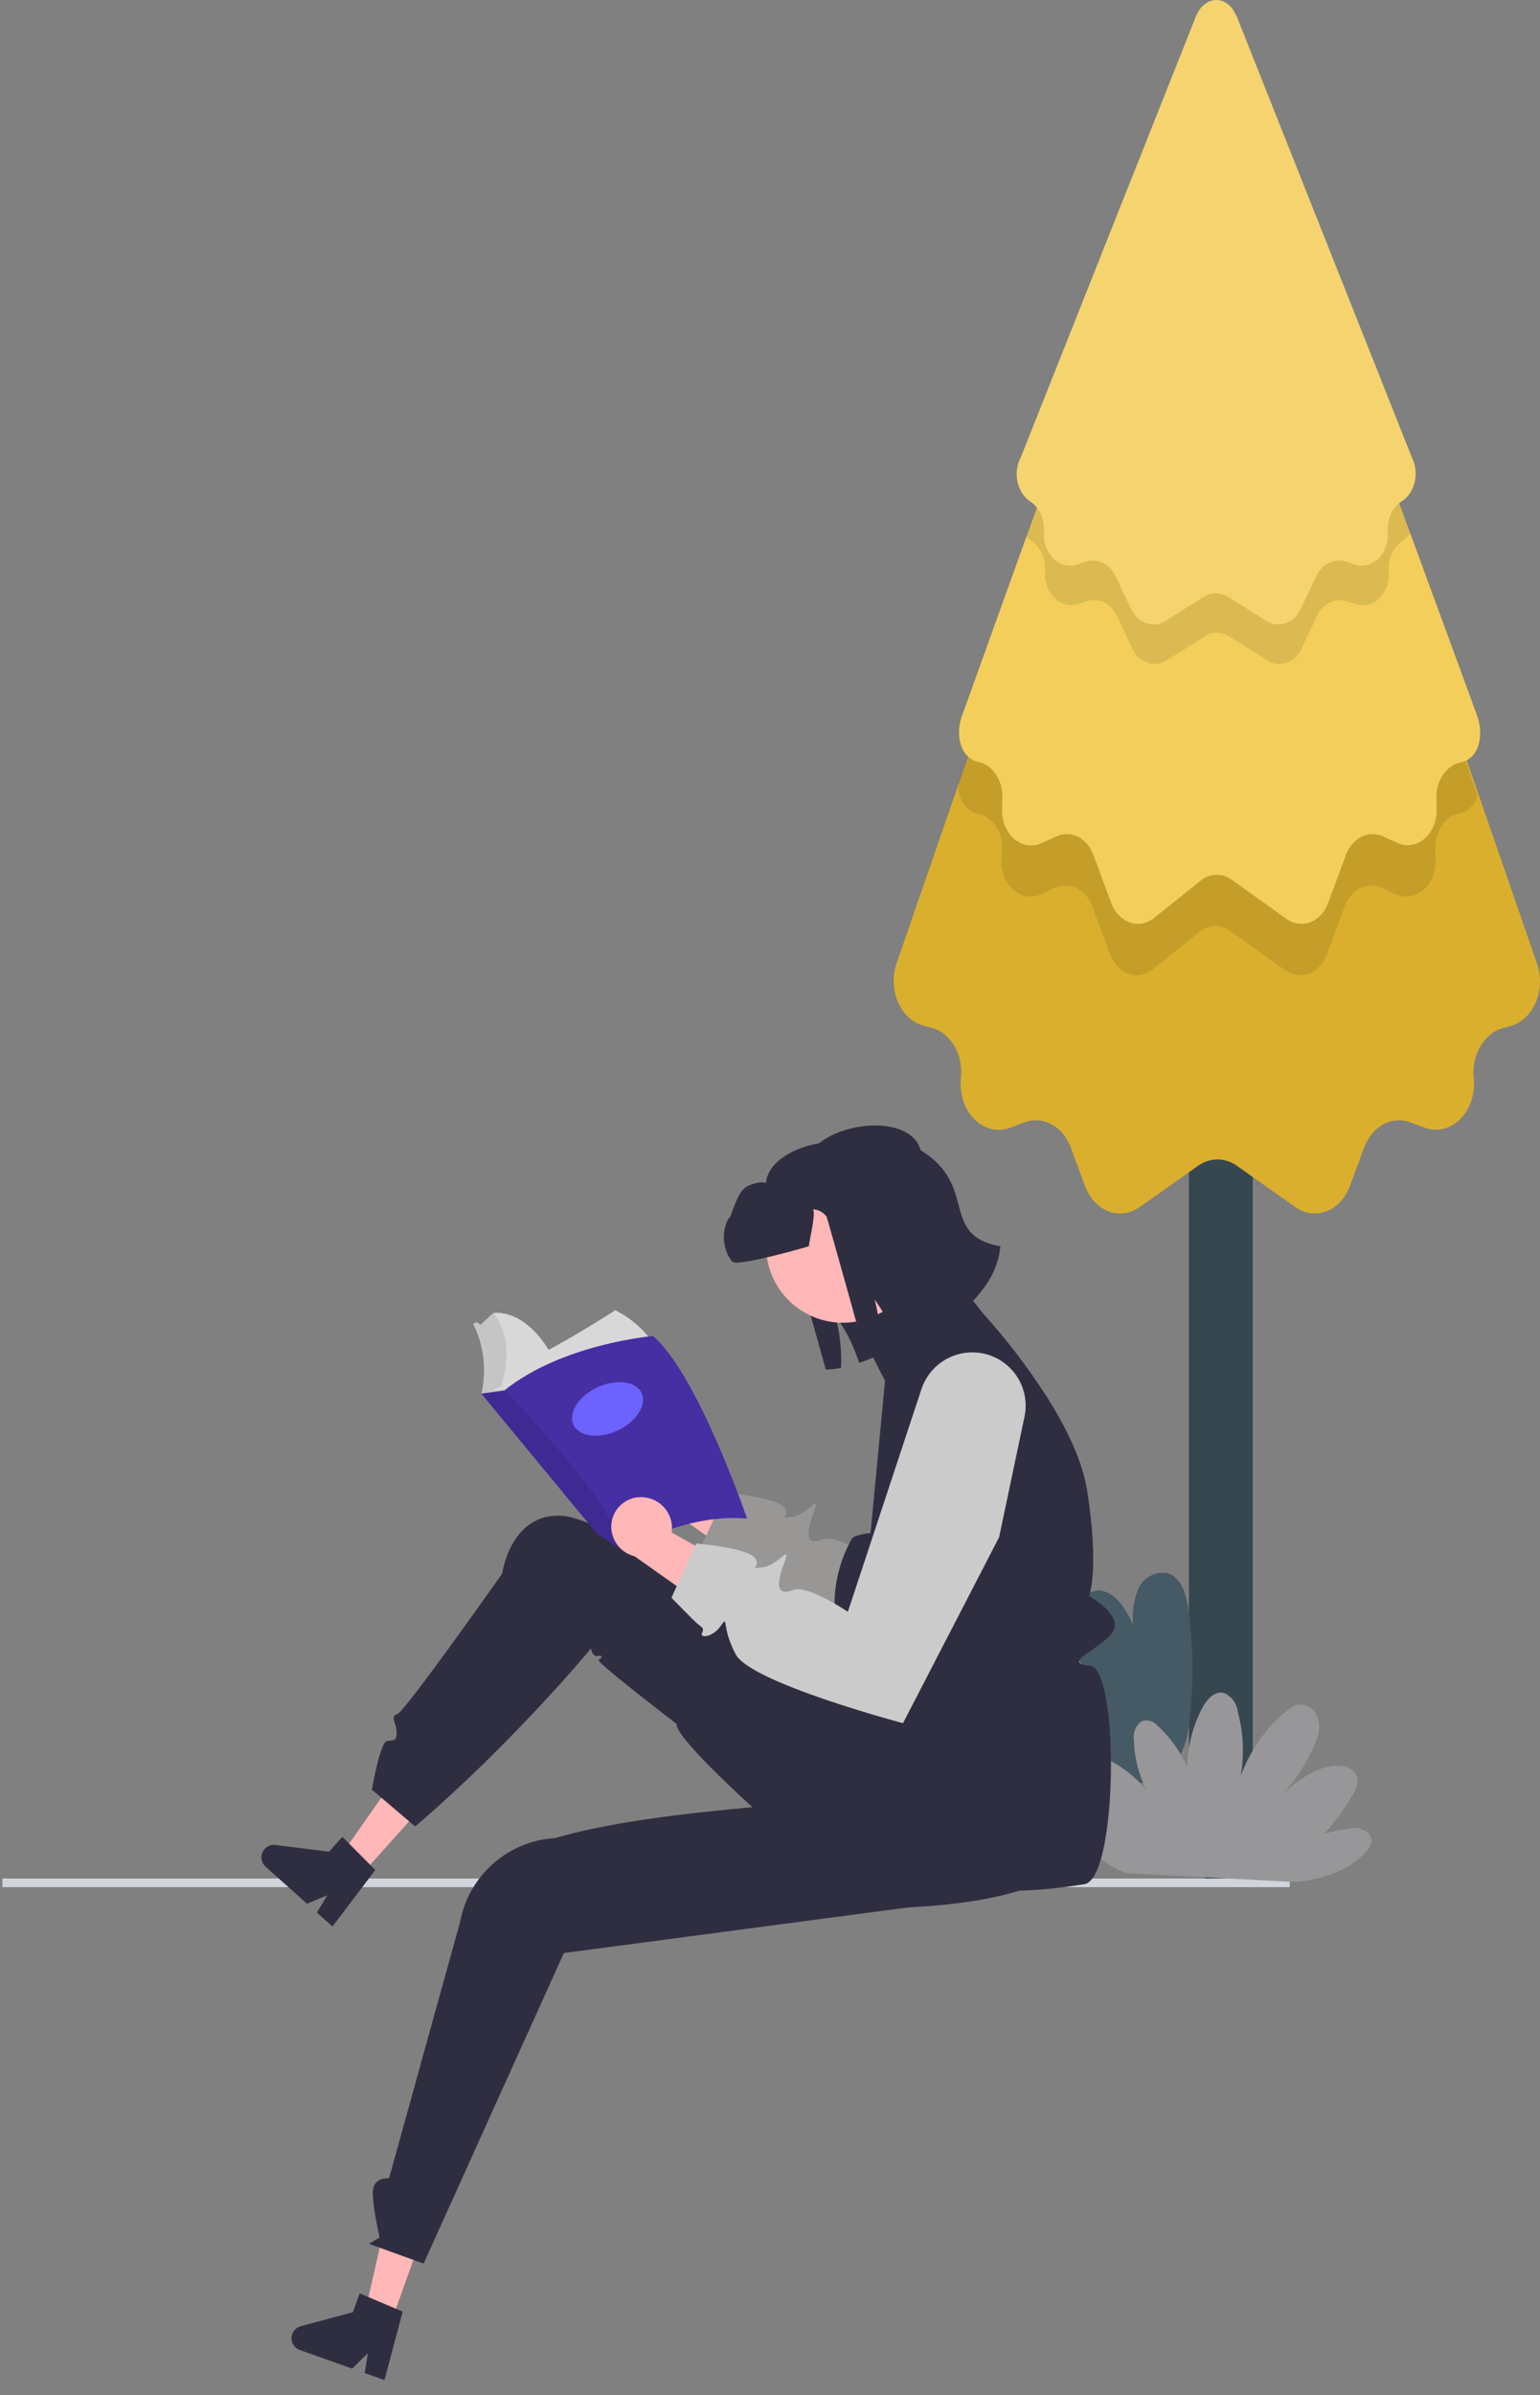 <?xml version="1.0" encoding="UTF-8"?> <svg xmlns="http://www.w3.org/2000/svg" width="193" height="300" viewBox="0 0 193 300" fill="none"><rect x="0" y="0" width="193" height="300" fill="#808080" stroke="none"/><path d="M157 104V230.577C156.968 231.4 156.842 232.187 156.637 232.86C156.432 233.532 156.155 234.065 155.833 234.404C154.956 235.453 153.985 236 153 236C152.015 236 151.044 235.453 150.167 234.404C149.845 234.065 149.568 233.532 149.363 232.86C149.158 232.187 149.032 231.4 149 230.577V104H157Z" fill="#37474F"></path><path d="M112.339 120.745L149.877 12.186H155.101L192.639 120.745C192.909 121.531 193.03 122.379 192.994 123.227C192.958 124.076 192.765 124.904 192.43 125.653C192.094 126.402 191.625 127.053 191.054 127.558C190.484 128.064 189.828 128.412 189.132 128.577L188.529 128.731C187.339 129.013 186.282 129.823 185.57 131C184.859 132.177 184.545 133.633 184.693 135.075C184.79 136.02 184.689 136.979 184.399 137.866C184.109 138.752 183.639 139.538 183.031 140.153C182.424 140.767 181.698 141.191 180.92 141.385C180.142 141.58 179.335 141.539 178.574 141.267L176.747 140.588C175.632 140.173 174.428 140.262 173.364 140.838C172.3 141.415 171.45 142.439 170.975 143.717L169.148 148.64C168.868 149.373 168.462 150.028 167.958 150.561C167.453 151.095 166.86 151.495 166.217 151.736C165.575 151.978 164.897 152.055 164.228 151.962C163.559 151.87 162.914 151.61 162.335 151.199L155.028 146.036C154.287 145.511 153.442 145.233 152.58 145.233C151.719 145.233 150.874 145.511 150.133 146.036L142.826 151.199C142.246 151.61 141.601 151.87 140.932 151.962C140.264 152.055 139.586 151.978 138.944 151.736C138.301 151.495 137.708 151.095 137.203 150.561C136.698 150.028 136.293 149.373 136.013 148.64L134.186 143.717C133.711 142.439 132.861 141.415 131.797 140.838C130.733 140.262 129.529 140.173 128.414 140.588L126.587 141.267C125.823 141.548 125.012 141.596 124.229 141.406C123.446 141.215 122.714 140.793 122.102 140.178C121.49 139.562 121.017 138.772 120.725 137.881C120.433 136.99 120.332 136.025 120.431 135.075C120.595 133.599 120.273 132.105 119.533 130.909C118.793 129.712 117.694 128.908 116.467 128.665L115.865 128.512C115.174 128.347 114.522 128.002 113.955 127.502C113.388 127.002 112.92 126.358 112.583 125.617C112.247 124.876 112.051 124.056 112.009 123.214C111.966 122.372 112.079 121.529 112.339 120.745Z" fill="#F1C232"></path><path opacity="0.1" d="M112.339 120.745L149.877 12.186H155.101L192.639 120.745C192.909 121.531 193.03 122.379 192.994 123.227C192.958 124.076 192.765 124.904 192.43 125.653C192.094 126.402 191.625 127.053 191.054 127.558C190.484 128.064 189.828 128.412 189.132 128.577L188.529 128.731C187.339 129.013 186.282 129.823 185.57 131C184.859 132.177 184.545 133.633 184.693 135.075C184.79 136.02 184.689 136.979 184.399 137.866C184.109 138.752 183.639 139.538 183.031 140.153C182.424 140.767 181.698 141.191 180.92 141.385C180.142 141.58 179.335 141.539 178.574 141.267L176.747 140.588C175.632 140.173 174.428 140.262 173.364 140.838C172.3 141.415 171.45 142.439 170.975 143.717L169.148 148.64C168.868 149.373 168.462 150.028 167.958 150.561C167.453 151.095 166.86 151.495 166.217 151.736C165.575 151.978 164.897 152.055 164.228 151.962C163.559 151.87 162.914 151.61 162.335 151.199L155.028 146.036C154.287 145.511 153.442 145.233 152.58 145.233C151.719 145.233 150.874 145.511 150.133 146.036L142.826 151.199C142.246 151.61 141.601 151.87 140.932 151.962C140.264 152.055 139.586 151.978 138.944 151.736C138.301 151.495 137.708 151.095 137.203 150.561C136.698 150.028 136.293 149.373 136.013 148.64L134.186 143.717C133.711 142.439 132.861 141.415 131.797 140.838C130.733 140.262 129.529 140.173 128.414 140.588L126.587 141.267C125.823 141.548 125.012 141.596 124.229 141.406C123.446 141.215 122.714 140.793 122.102 140.178C121.49 139.562 121.017 138.772 120.725 137.881C120.433 136.99 120.332 136.025 120.431 135.075C120.595 133.599 120.273 132.105 119.533 130.909C118.793 129.712 117.694 128.908 116.467 128.665L115.865 128.512C115.174 128.347 114.522 128.002 113.955 127.502C113.388 127.002 112.92 126.358 112.583 125.617C112.247 124.876 112.051 124.056 112.009 123.214C111.966 122.372 112.079 121.529 112.339 120.745Z" fill="black"></path><path opacity="0.1" d="M167.614 48.241L155.156 14.33H149.877L129.254 71.782L120.121 98.036C120.021 98.936 120.219 99.848 120.673 100.575C121.127 101.303 121.801 101.789 122.55 101.93C123.464 102.108 124.287 102.695 124.854 103.572C125.42 104.45 125.687 105.552 125.601 106.656L125.51 107.487C125.447 108.225 125.542 108.971 125.786 109.653C126.03 110.336 126.415 110.932 126.904 111.388C127.394 111.843 127.972 112.141 128.584 112.255C129.197 112.369 129.823 112.294 130.405 112.038L132.232 111.206C133.088 110.812 134.037 110.818 134.89 111.223C135.743 111.629 136.437 112.404 136.835 113.394L139.136 119.586C139.348 120.143 139.655 120.641 140.037 121.048C140.419 121.455 140.868 121.761 141.356 121.946C141.843 122.132 142.357 122.193 142.865 122.125C143.374 122.058 143.864 121.863 144.306 121.555L150.516 116.588C151.072 116.204 151.702 116.002 152.343 116.002C152.984 116.002 153.614 116.204 154.17 116.588L161.111 121.555C161.553 121.863 162.043 122.058 162.551 122.125C163.06 122.193 163.574 122.132 164.061 121.946C164.548 121.761 164.998 121.455 165.38 121.048C165.762 120.641 166.069 120.143 166.28 119.586L168.582 113.394C168.98 112.404 169.674 111.629 170.527 111.223C171.38 110.818 172.329 110.812 173.185 111.206L175.012 112.038C175.593 112.289 176.217 112.36 176.827 112.244C177.437 112.128 178.012 111.829 178.499 111.374C178.986 110.92 179.369 110.325 179.612 109.645C179.855 108.965 179.95 108.223 179.889 107.487V106.656C179.787 105.547 180.042 104.434 180.603 103.544C181.163 102.653 181.986 102.053 182.903 101.864C183.413 101.789 183.896 101.544 184.296 101.157C184.696 100.771 184.998 100.258 185.168 99.677L167.614 48.241Z" fill="black"></path><path d="M120.706 89.284L149.932 7.964H155.156L184.985 89.284C186.063 91.91 185.46 95.016 183.049 95.498C182.142 95.686 181.328 96.277 180.769 97.153C180.21 98.029 179.948 99.126 180.035 100.223V101.055C180.097 101.791 180.001 102.533 179.758 103.213C179.515 103.893 179.132 104.488 178.645 104.942C178.158 105.397 177.583 105.696 176.973 105.812C176.363 105.928 175.739 105.857 175.158 105.605L173.331 104.774C172.475 104.38 171.526 104.386 170.673 104.791C169.82 105.197 169.126 105.971 168.728 106.962L166.427 113.153C166.215 113.711 165.909 114.209 165.526 114.616C165.144 115.023 164.695 115.329 164.207 115.514C163.72 115.7 163.206 115.761 162.698 115.693C162.189 115.626 161.699 115.431 161.257 115.122L154.316 110.156C153.761 109.772 153.131 109.57 152.489 109.57C151.848 109.57 151.218 109.772 150.663 110.156L144.452 115.122C144.011 115.431 143.52 115.626 143.012 115.693C142.504 115.761 141.989 115.7 141.502 115.514C141.015 115.329 140.565 115.023 140.183 114.616C139.801 114.209 139.494 113.711 139.283 113.153L136.981 106.962C136.583 105.971 135.889 105.197 135.036 104.791C134.183 104.386 133.234 104.38 132.378 104.774L130.551 105.605C129.964 105.879 129.327 105.965 128.703 105.857C128.079 105.748 127.489 105.448 126.991 104.985C126.493 104.523 126.103 103.914 125.859 103.217C125.616 102.521 125.527 101.761 125.601 101.011V100.223C125.703 99.115 125.448 98.002 124.887 97.112C124.327 96.221 123.504 95.621 122.587 95.432C120.249 94.907 119.628 91.8 120.706 89.284Z" fill="#F1C232"></path><path opacity="0.2" d="M120.706 89.284L149.932 7.964H155.156L184.985 89.284C186.063 91.91 185.46 95.016 183.049 95.498C182.142 95.686 181.328 96.277 180.769 97.153C180.21 98.029 179.948 99.126 180.035 100.223V101.055C180.097 101.791 180.001 102.533 179.758 103.213C179.515 103.893 179.132 104.488 178.645 104.942C178.158 105.397 177.583 105.696 176.973 105.812C176.363 105.928 175.739 105.857 175.158 105.605L173.331 104.774C172.475 104.38 171.526 104.386 170.673 104.791C169.82 105.197 169.126 105.971 168.728 106.962L166.427 113.153C166.215 113.711 165.909 114.209 165.526 114.616C165.144 115.023 164.695 115.329 164.207 115.514C163.72 115.7 163.206 115.761 162.698 115.693C162.189 115.626 161.699 115.431 161.257 115.122L154.316 110.156C153.761 109.772 153.131 109.57 152.489 109.57C151.848 109.57 151.218 109.772 150.663 110.156L144.452 115.122C144.011 115.431 143.52 115.626 143.012 115.693C142.504 115.761 141.989 115.7 141.502 115.514C141.015 115.329 140.565 115.023 140.183 114.616C139.801 114.209 139.494 113.711 139.283 113.153L136.981 106.962C136.583 105.971 135.889 105.197 135.036 104.791C134.183 104.386 133.234 104.38 132.378 104.774L130.551 105.605C129.964 105.879 129.327 105.965 128.703 105.857C128.079 105.748 127.489 105.448 126.991 104.985C126.493 104.523 126.103 103.914 125.859 103.217C125.616 102.521 125.527 101.761 125.601 101.011V100.223C125.703 99.115 125.448 98.002 124.887 97.112C124.327 96.221 123.504 95.621 122.587 95.432C120.249 94.907 119.628 91.8 120.706 89.284Z" fill="white"></path><path opacity="0.1" d="M176.747 66.75L155.101 7.854H149.877L128.596 67.21C128.762 67.406 128.953 67.569 129.162 67.691L129.327 67.8C129.872 68.174 130.317 68.727 130.609 69.394C130.9 70.06 131.026 70.813 130.971 71.563C130.931 72.187 131.017 72.812 131.219 73.389C131.422 73.965 131.736 74.475 132.136 74.877C132.536 75.279 133.01 75.561 133.519 75.7C134.027 75.839 134.557 75.831 135.063 75.676L136.341 75.261C137.044 75.055 137.784 75.135 138.445 75.487C139.106 75.84 139.651 76.445 139.994 77.208L141.821 81.08C142.229 81.99 142.918 82.673 143.742 82.98C144.565 83.287 145.457 83.194 146.223 82.721L151.009 79.702C151.478 79.41 151.998 79.258 152.525 79.258C153.053 79.258 153.573 79.41 154.041 79.702L158.809 82.721C159.185 82.961 159.598 83.11 160.022 83.159C160.447 83.207 160.875 83.155 161.282 83.004C161.69 82.854 162.068 82.608 162.396 82.282C162.724 81.955 162.995 81.554 163.193 81.102L165.02 77.23C165.363 76.467 165.908 75.862 166.569 75.509C167.23 75.157 167.97 75.077 168.673 75.282L169.952 75.698C170.457 75.853 170.987 75.861 171.496 75.722C172.005 75.583 172.479 75.301 172.878 74.899C173.278 74.497 173.593 73.987 173.795 73.41C173.998 72.834 174.083 72.209 174.043 71.585C173.988 70.835 174.114 70.082 174.405 69.415C174.697 68.749 175.142 68.195 175.687 67.822L175.852 67.713C176.198 67.462 176.501 67.135 176.747 66.75Z" fill="black"></path><path d="M127.976 57.189L149.896 2.013L150.06 1.685C150.307 1.174 150.661 0.749 151.087 0.453C151.513 0.158 151.997 0.001 152.49 0C152.975 0.023 153.447 0.198 153.858 0.509C154.268 0.821 154.603 1.256 154.828 1.772L155.01 2.1L176.93 57.277C177.161 57.726 177.314 58.227 177.379 58.749C177.445 59.271 177.421 59.804 177.31 60.315C177.199 60.826 177.003 61.304 176.734 61.722C176.465 62.14 176.127 62.488 175.743 62.746L175.579 62.856C175.035 63.229 174.591 63.778 174.297 64.439C174.003 65.101 173.871 65.849 173.916 66.597C173.962 67.221 173.882 67.849 173.683 68.429C173.484 69.008 173.172 69.522 172.773 69.927C172.374 70.332 171.9 70.617 171.39 70.757C170.88 70.897 170.349 70.888 169.843 70.732L168.564 70.316C167.861 70.111 167.121 70.191 166.46 70.543C165.799 70.895 165.254 71.5 164.911 72.263L163.084 76.136C162.886 76.588 162.615 76.989 162.288 77.315C161.96 77.642 161.581 77.887 161.174 78.038C160.766 78.188 160.338 78.241 159.913 78.192C159.489 78.144 159.077 77.995 158.7 77.755L153.896 74.757C153.428 74.466 152.908 74.314 152.38 74.314C151.852 74.314 151.332 74.466 150.864 74.757L146.078 77.755C145.7 77.995 145.287 78.144 144.861 78.193C144.435 78.242 144.005 78.19 143.596 78.039C143.187 77.889 142.807 77.644 142.478 77.317C142.148 76.99 141.876 76.589 141.676 76.136L139.849 72.263C139.506 71.5 138.961 70.895 138.3 70.543C137.639 70.191 136.899 70.111 136.196 70.316L134.917 70.732C134.41 70.887 133.879 70.895 133.368 70.755C132.858 70.615 132.383 70.331 131.982 69.926C131.582 69.522 131.268 69.009 131.067 68.43C130.866 67.85 130.783 67.222 130.826 66.597C130.877 65.851 130.749 65.102 130.458 64.44C130.167 63.777 129.724 63.228 129.182 62.856L129.017 62.746C128.634 62.474 128.302 62.111 128.041 61.679C127.779 61.248 127.594 60.757 127.496 60.237C127.399 59.716 127.391 59.178 127.474 58.654C127.556 58.13 127.727 57.631 127.976 57.189Z" fill="#F1C232"></path><path opacity="0.3" d="M127.976 57.189L149.896 2.013L150.06 1.685C150.307 1.174 150.661 0.749 151.087 0.453C151.513 0.158 151.997 0.001 152.49 0C152.975 0.023 153.447 0.198 153.858 0.509C154.268 0.821 154.603 1.256 154.828 1.772L155.01 2.1L176.93 57.277C177.161 57.726 177.314 58.227 177.379 58.749C177.445 59.271 177.421 59.804 177.31 60.315C177.199 60.826 177.003 61.304 176.734 61.722C176.465 62.14 176.127 62.488 175.743 62.746L175.579 62.856C175.035 63.229 174.591 63.778 174.297 64.439C174.003 65.101 173.871 65.849 173.916 66.597C173.962 67.221 173.882 67.849 173.683 68.429C173.484 69.008 173.172 69.522 172.773 69.927C172.374 70.332 171.9 70.617 171.39 70.757C170.88 70.897 170.349 70.888 169.843 70.732L168.564 70.316C167.861 70.111 167.121 70.191 166.46 70.543C165.799 70.895 165.254 71.5 164.911 72.263L163.084 76.136C162.886 76.588 162.615 76.989 162.288 77.315C161.96 77.642 161.581 77.887 161.174 78.038C160.766 78.188 160.338 78.241 159.913 78.192C159.489 78.144 159.077 77.995 158.7 77.755L153.896 74.757C153.428 74.466 152.908 74.314 152.38 74.314C151.852 74.314 151.332 74.466 150.864 74.757L146.078 77.755C145.7 77.995 145.287 78.144 144.861 78.193C144.435 78.242 144.005 78.19 143.596 78.039C143.187 77.889 142.807 77.644 142.478 77.317C142.148 76.99 141.876 76.589 141.676 76.136L139.849 72.263C139.506 71.5 138.961 70.895 138.3 70.543C137.639 70.191 136.899 70.111 136.196 70.316L134.917 70.732C134.41 70.887 133.879 70.895 133.368 70.755C132.858 70.615 132.383 70.331 131.982 69.926C131.582 69.522 131.268 69.009 131.067 68.43C130.866 67.85 130.783 67.222 130.826 66.597C130.877 65.851 130.749 65.102 130.458 64.44C130.167 63.777 129.724 63.228 129.182 62.856L129.017 62.746C128.634 62.474 128.302 62.111 128.041 61.679C127.779 61.248 127.594 60.757 127.496 60.237C127.399 59.716 127.391 59.178 127.474 58.654C127.556 58.13 127.727 57.631 127.976 57.189Z" fill="white"></path><rect x="0.303" y="235.307" width="161.337" height="1.078" fill="#D1D5DB"></rect><path d="M137.348 223.433C143.004 224.331 148.044 222.764 148.923 216.655C149.625 211.62 149.625 206.512 148.923 201.477C148.659 199.717 148.027 197.516 146.253 197.04C145.504 196.924 144.738 197.065 144.079 197.438C143.419 197.812 142.904 198.398 142.617 199.1C142.077 200.513 141.866 202.031 142.002 203.537C141.107 201.565 139.772 199.276 137.611 199.224C136.613 199.329 135.69 199.805 135.024 200.557C134.358 201.31 133.996 202.285 134.011 203.291C134.126 205.314 134.762 207.273 135.855 208.978C135.116 208.778 134.343 208.735 133.587 208.853C132.83 208.972 132.107 209.248 131.464 209.665C130.842 210.342 130.482 211.221 130.45 212.141C130.417 213.062 130.715 213.963 131.288 214.683C132.484 216.084 134.004 217.172 135.714 217.852C135.453 217.745 135.171 217.694 134.889 217.704C134.606 217.713 134.329 217.783 134.075 217.907C133.821 218.032 133.596 218.209 133.416 218.428C133.235 218.646 133.103 218.899 133.027 219.173C132.915 219.738 132.964 220.324 133.169 220.863C133.374 221.402 133.727 221.872 134.186 222.219C135.117 222.893 136.206 223.312 137.348 223.433Z" fill="#455A64"></path><path d="M141.078 234.627L161.557 235.709C163.333 235.729 165.096 235.41 166.754 234.77C168.399 234.258 169.885 233.333 171.074 232.083C171.533 231.681 171.822 231.119 171.884 230.511C171.846 229.374 170.408 228.814 169.28 229.003C168.152 229.192 167.223 229.364 165.945 229.686C167.351 228.169 168.577 226.495 169.6 224.697C169.82 224.391 169.977 224.044 170.06 223.676C170.144 223.309 170.153 222.928 170.087 222.557C169.906 222.156 169.614 221.816 169.246 221.577C168.879 221.337 168.45 221.207 168.011 221.204C165.363 220.99 163.036 222.77 160.98 224.454C162.75 222.49 164.137 220.209 165.068 217.731C166.075 215.048 163.973 212.377 161.605 214.025C160.382 214.943 159.295 216.031 158.378 217.257C157.155 218.822 156.184 220.57 155.5 222.437C155.961 219.745 155.828 216.984 155.11 214.349C155.047 213.841 154.85 213.359 154.539 212.953C154.227 212.547 153.813 212.232 153.339 212.04C152.158 211.795 151.182 212.944 150.634 214.015C149.464 216.285 148.826 218.793 148.769 221.348C147.912 219.345 146.627 217.555 145.007 216.102C144.776 215.834 144.471 215.643 144.13 215.552C143.789 215.461 143.429 215.475 143.096 215.592C142.735 215.844 142.451 216.19 142.274 216.594C142.097 216.998 142.035 217.442 142.094 217.879C142.148 220.085 142.688 222.252 143.677 224.224C142.418 222.709 140.876 221.455 139.138 220.531C138.898 220.365 138.626 220.252 138.339 220.199C138.052 220.145 137.757 220.154 137.474 220.223C136.644 220.564 136.59 221.747 136.809 222.604C137.304 224.148 138.02 225.612 138.934 226.95C138.222 226.436 137.407 226.084 136.545 225.918C136.113 225.845 135.669 225.914 135.279 226.113C134.89 226.313 134.574 226.634 134.38 227.027C134.281 227.454 134.291 227.899 134.409 228.321C134.527 228.743 134.75 229.129 135.056 229.442C137.277 232.38 137.876 233.233 141.078 234.627Z" fill="#979698"></path><path d="M110.465 146.129C108.99 140.785 96.457 142.905 95.987 148.195C95.302 147.891 93.737 148.389 93.203 148.925C92.668 149.462 92.378 150.181 92.093 150.879C91.707 151.848 91.306 152.851 91.337 153.895C91.362 154.937 91.929 156.042 92.925 156.368C93.715 156.628 95.307 156.153 96.096 155.875C96.647 155.683 97.109 155.517 97.5 155.364C97.546 154.707 97.359 154.055 96.972 153.523C97.308 153.542 97.635 153.634 97.93 153.794C98.225 153.954 98.481 154.177 98.68 154.448C98.761 154.561 103.493 171.557 103.493 171.557C104.134 171.544 104.772 171.471 105.399 171.337C105.493 169.15 105.259 166.962 104.705 164.844C105.545 165.981 106.256 167.207 106.823 168.501C107.146 169.224 107.432 169.963 107.679 170.715C113.021 168.918 119.942 164.346 120.456 158.166C120.446 158.148 120.435 158.13 120.425 158.112C120.326 157.939 120.289 157.737 120.322 157.54C120.355 157.344 120.456 157.165 120.607 157.034C120.757 156.903 120.949 156.829 121.149 156.823C121.348 156.818 121.543 156.882 121.701 157.004C121.89 157.151 122.058 157.275 122.198 157.37C121.181 153.613 117.792 150.581 110.465 146.129Z" fill="#2F2E41"></path><path d="M49.057 290.773L45.757 289.601L48.83 276.044L53.702 277.773L49.057 290.773Z" fill="#FFB7B7"></path><path d="M36.626 292.367C36.486 292.758 36.508 293.188 36.686 293.562C36.864 293.937 37.184 294.225 37.575 294.365L44.137 296.694L46.101 294.76L45.708 297.251L48.184 298.131L50.465 289.552L49.621 289.196L46.181 287.735L45.071 287.266L44.228 289.625L37.695 291.38C37.45 291.446 37.225 291.57 37.039 291.742C36.853 291.914 36.711 292.128 36.626 292.367Z" fill="#2F2E41"></path><path d="M45.266 234.837L42.657 232.503L50.645 221.113L54.495 224.557L45.266 234.837Z" fill="#FFB7B7"></path><path d="M33.162 231.609C32.885 231.919 32.742 232.325 32.764 232.739C32.786 233.153 32.972 233.541 33.281 233.818L38.467 238.458L41.018 237.409L39.71 239.567L41.665 241.319L47.031 234.238L46.386 233.59L43.758 230.936L42.909 230.082L41.234 231.947L34.525 231.101C34.274 231.069 34.019 231.099 33.781 231.187C33.544 231.276 33.331 231.421 33.162 231.609Z" fill="#2F2E41"></path><path d="M136.533 220.008C136.533 220.008 148.875 238.963 108.777 239.037C108.777 239.037 84.573 218.808 84.788 215.933C84.788 215.933 74.601 208.143 75.015 207.917C75.428 207.691 75.647 207.295 74.93 207.429C74.214 207.564 74.064 206.492 74.064 206.492C74.064 206.492 64.391 218.212 52.033 228.783L46.602 224.175C46.602 224.175 47.632 218.203 48.511 218.079C49.391 217.955 49.724 218.123 49.707 216.973C49.69 215.823 48.854 214.951 49.776 214.719C50.699 214.487 62.94 197.098 62.94 197.098C62.94 197.098 63.989 189.341 70.592 189.883C77.195 190.426 114.235 212.731 114.235 212.731L136.533 220.008Z" fill="#2F2E41"></path><path d="M122.687 237.748L70.666 244.639L53.091 283.537L46.237 281.064L47.568 280.269C47.568 280.269 46.444 275.365 46.793 274.035C47.141 272.704 48.755 272.862 48.755 272.862L57.672 240.699C58.203 237.88 59.663 235.32 61.819 233.424C63.976 231.528 66.705 230.407 69.572 230.238C80.243 227.117 98.104 225.892 116.694 224.86L122.687 237.748Z" fill="#2F2E41"></path><path d="M84.084 181.203C85.094 181.215 86.059 181.62 86.774 182.332C87.489 183.044 87.897 184.007 87.911 185.015C87.911 185.22 87.894 185.425 87.859 185.627L99.669 192.207L98.426 199.369L83.227 188.608C82.398 188.403 81.661 187.929 81.13 187.261C80.6 186.593 80.306 185.769 80.294 184.916C80.293 184.431 80.387 183.95 80.571 183.5C80.755 183.051 81.026 182.642 81.369 182.297C81.711 181.952 82.118 181.678 82.567 181.49C83.015 181.302 83.496 181.204 83.982 181.202C84.016 181.202 84.05 181.202 84.084 181.203Z" fill="#FFB7B7"></path><path d="M131.256 175.07L128.904 186.22L116.86 209.513C116.86 209.513 116.73 209.478 116.494 209.416C115.126 209.041 110.153 207.658 105.42 205.958C100.976 204.36 96.739 202.482 95.901 200.899C95.811 200.732 95.729 200.571 95.653 200.414L95.653 200.411C95.252 199.601 94.953 198.745 94.76 197.862C94.614 197.181 94.606 196.806 94.506 196.775C94.428 196.754 94.298 196.933 94.011 197.338C93.991 197.365 93.974 197.391 93.953 197.415C92.904 198.807 91.383 198.86 91.669 198.229C91.961 197.582 91.766 197.621 91.128 197.078C90.652 196.674 89.064 195.053 88.282 194.252C88.013 193.977 87.842 193.798 87.842 193.798L88.018 193.412L88.505 192.346L90.825 187.279L90.953 187.001C90.953 187.001 97.256 187.548 98.256 188.772C99.259 189.995 97.209 190.239 99.259 189.995C101.309 189.751 103.005 186.682 101.899 189.653C100.793 192.621 101.321 193.528 103.108 192.832C103.833 192.547 105.1 192.945 106.346 193.516L106.347 193.519C107.127 193.882 107.887 194.286 108.625 194.729C109.411 195.197 109.95 195.56 109.95 195.56L118.253 170.442L119.174 167.661C119.454 166.815 119.901 166.033 120.487 165.361C121.074 164.689 121.789 164.14 122.59 163.747L123.09 164.39C126.107 167.715 128.839 171.287 131.256 175.07Z" fill="#999696"></path><path d="M136.618 208.652C140.288 208.976 140.127 235.337 135.901 236.015C105.191 240.939 112.149 222.372 110.267 220.954C108.384 219.532 107.06 220.928 108.189 218.145C109.012 216.118 110.661 216.169 110.537 215.115C110.494 214.721 110.205 214.177 109.533 213.31C107.065 210.123 106.92 209.09 106.92 209.09C106.28 208.119 105.775 207.065 105.42 205.958C104.862 204.316 104.58 202.592 104.585 200.857C104.608 198.31 105.21 195.801 106.347 193.519L106.346 193.516C106.465 193.272 106.589 193.025 106.722 192.779C107.023 192.22 109.101 192.026 109.101 192.026L110.915 172.963L107.339 165.968L118.604 158.63L122.59 163.747L123.09 164.39C126.107 167.715 128.839 171.287 131.256 175.07C133.59 178.774 135.669 182.959 136.257 186.772C137.795 196.715 136.488 199.92 136.488 199.92C136.488 199.92 141.104 202.449 139.28 204.649C137.46 206.852 132.948 208.327 136.618 208.652Z" fill="#2F2E41"></path><path d="M77.113 164.121C77.113 164.121 72.62 167.025 68.761 169.076C65.444 163.751 61.839 164.477 61.839 164.477L59.847 166.301L60.562 168.515L60.973 172.242L60.667 174.269L61.518 174.302L61.998 174.32L62.06 174.247C62.007 174.725 62.027 175.209 62.117 175.681L82.507 169.496C82.507 169.496 81.315 166.247 77.113 164.121Z" fill="#D8D8D8"></path><path d="M61.944 174.033L62.91 173.566C62.99 173.343 62.81 173.504 62.877 173.29C64.675 167.48 61.841 164.471 61.841 164.471L60.186 165.987C60.18 165.977 60.175 165.967 60.169 165.957C60.169 165.957 59.743 165.282 59.312 165.894C59.312 165.894 61.442 169.527 60.342 174.572L62.533 175.218L63.197 174.169L63.203 174.076L61.762 174.148L61.944 174.033Z" fill="#C6C5C5"></path><path d="M93.622 190.205C85.242 189.551 78.195 194.35 78.195 194.35L78.172 194.334L74.782 192.075L60.323 174.564L63.197 174.177C70.516 168.292 81.842 167.354 81.842 167.354C87.449 172.149 93.622 190.205 93.622 190.205Z" fill="#462FA3"></path><path opacity="0.1" d="M78.176 194.334L74.786 192.074L60.324 174.561L63.199 174.174C63.199 174.174 76.758 187.642 78.176 194.334Z" fill="black"></path><path d="M77.4 179.186C79.755 178.085 81.098 175.983 80.4 174.49C79.702 172.997 77.228 172.679 74.873 173.78C72.518 174.88 71.174 176.982 71.872 178.475C72.57 179.968 75.045 180.286 77.4 179.186Z" fill="#6C63FF"></path><path d="M80.392 187.536C81.403 187.548 82.368 187.953 83.083 188.665C83.798 189.377 84.206 190.34 84.22 191.349C84.22 191.554 84.202 191.758 84.168 191.961L95.978 198.541L94.735 205.702L79.535 194.941C78.706 194.736 77.969 194.263 77.439 193.595C76.908 192.927 76.615 192.102 76.603 191.249C76.601 190.764 76.695 190.283 76.88 189.834C77.064 189.384 77.335 188.976 77.677 188.631C78.02 188.286 78.427 188.012 78.875 187.824C79.324 187.636 79.805 187.538 80.291 187.535C80.325 187.535 80.359 187.535 80.392 187.536Z" fill="#FFB7B7"></path><path d="M122.257 169.41C123.216 169.468 124.152 169.732 125 170.184C125.848 170.635 126.589 171.264 127.172 172.027C127.754 172.791 128.165 173.67 128.376 174.607C128.588 175.543 128.595 176.514 128.397 177.454L125.214 192.553L113.168 215.848C113.168 215.848 94.098 210.793 92.208 207.232C90.319 203.671 91.369 202.203 90.319 203.671C89.269 205.14 87.687 205.206 87.978 204.561C88.268 203.916 88.073 203.956 87.436 203.413C86.799 202.87 84.151 200.132 84.151 200.132L87.262 193.335C87.262 193.335 93.565 193.881 94.566 195.105C95.567 196.329 93.516 196.574 95.567 196.329C97.618 196.085 99.314 193.015 98.208 195.985C97.101 198.955 97.63 199.862 99.416 199.164C101.203 198.467 106.257 201.894 106.257 201.894L115.483 173.995C115.947 172.592 116.864 171.381 118.089 170.551C119.314 169.722 120.78 169.321 122.257 169.41Z" fill="#CBCBCB"></path><path d="M113.362 161.845C116.572 157.593 115.725 151.552 111.47 148.351C107.215 145.151 101.164 146.004 97.953 150.256C94.743 154.508 95.59 160.55 99.845 163.75C104.1 166.95 110.151 166.097 113.362 161.845Z" fill="#FFB7B7"></path><path d="M115.377 144.081C113.902 138.736 101.369 140.857 100.899 146.147C100.214 145.842 98.649 146.341 98.115 146.877C97.58 147.414 97.29 148.133 97.006 148.831C96.619 149.799 93.46 153.337 92.799 152.529C91.312 150.709 89.551 155.391 91.778 158.046C92.312 158.683 100.584 156.374 101.374 156.097C101.925 155.904 100.983 156.25 101.374 156.097C101.416 155.447 102.275 151.998 101.884 151.475C102.22 151.493 102.547 151.586 102.842 151.746C103.137 151.906 103.393 152.129 103.592 152.399C103.673 152.513 108.406 169.509 108.406 169.509C109.046 169.496 109.684 169.422 110.311 169.289C110.405 167.102 110.172 164.913 109.618 162.796C110.458 163.932 111.168 165.159 111.736 166.453C112.058 167.176 112.344 167.915 112.591 168.667C117.933 166.87 124.854 162.298 125.368 156.118C117.626 154.702 122.705 148.533 115.377 144.081Z" fill="#2F2E41"></path></svg> 